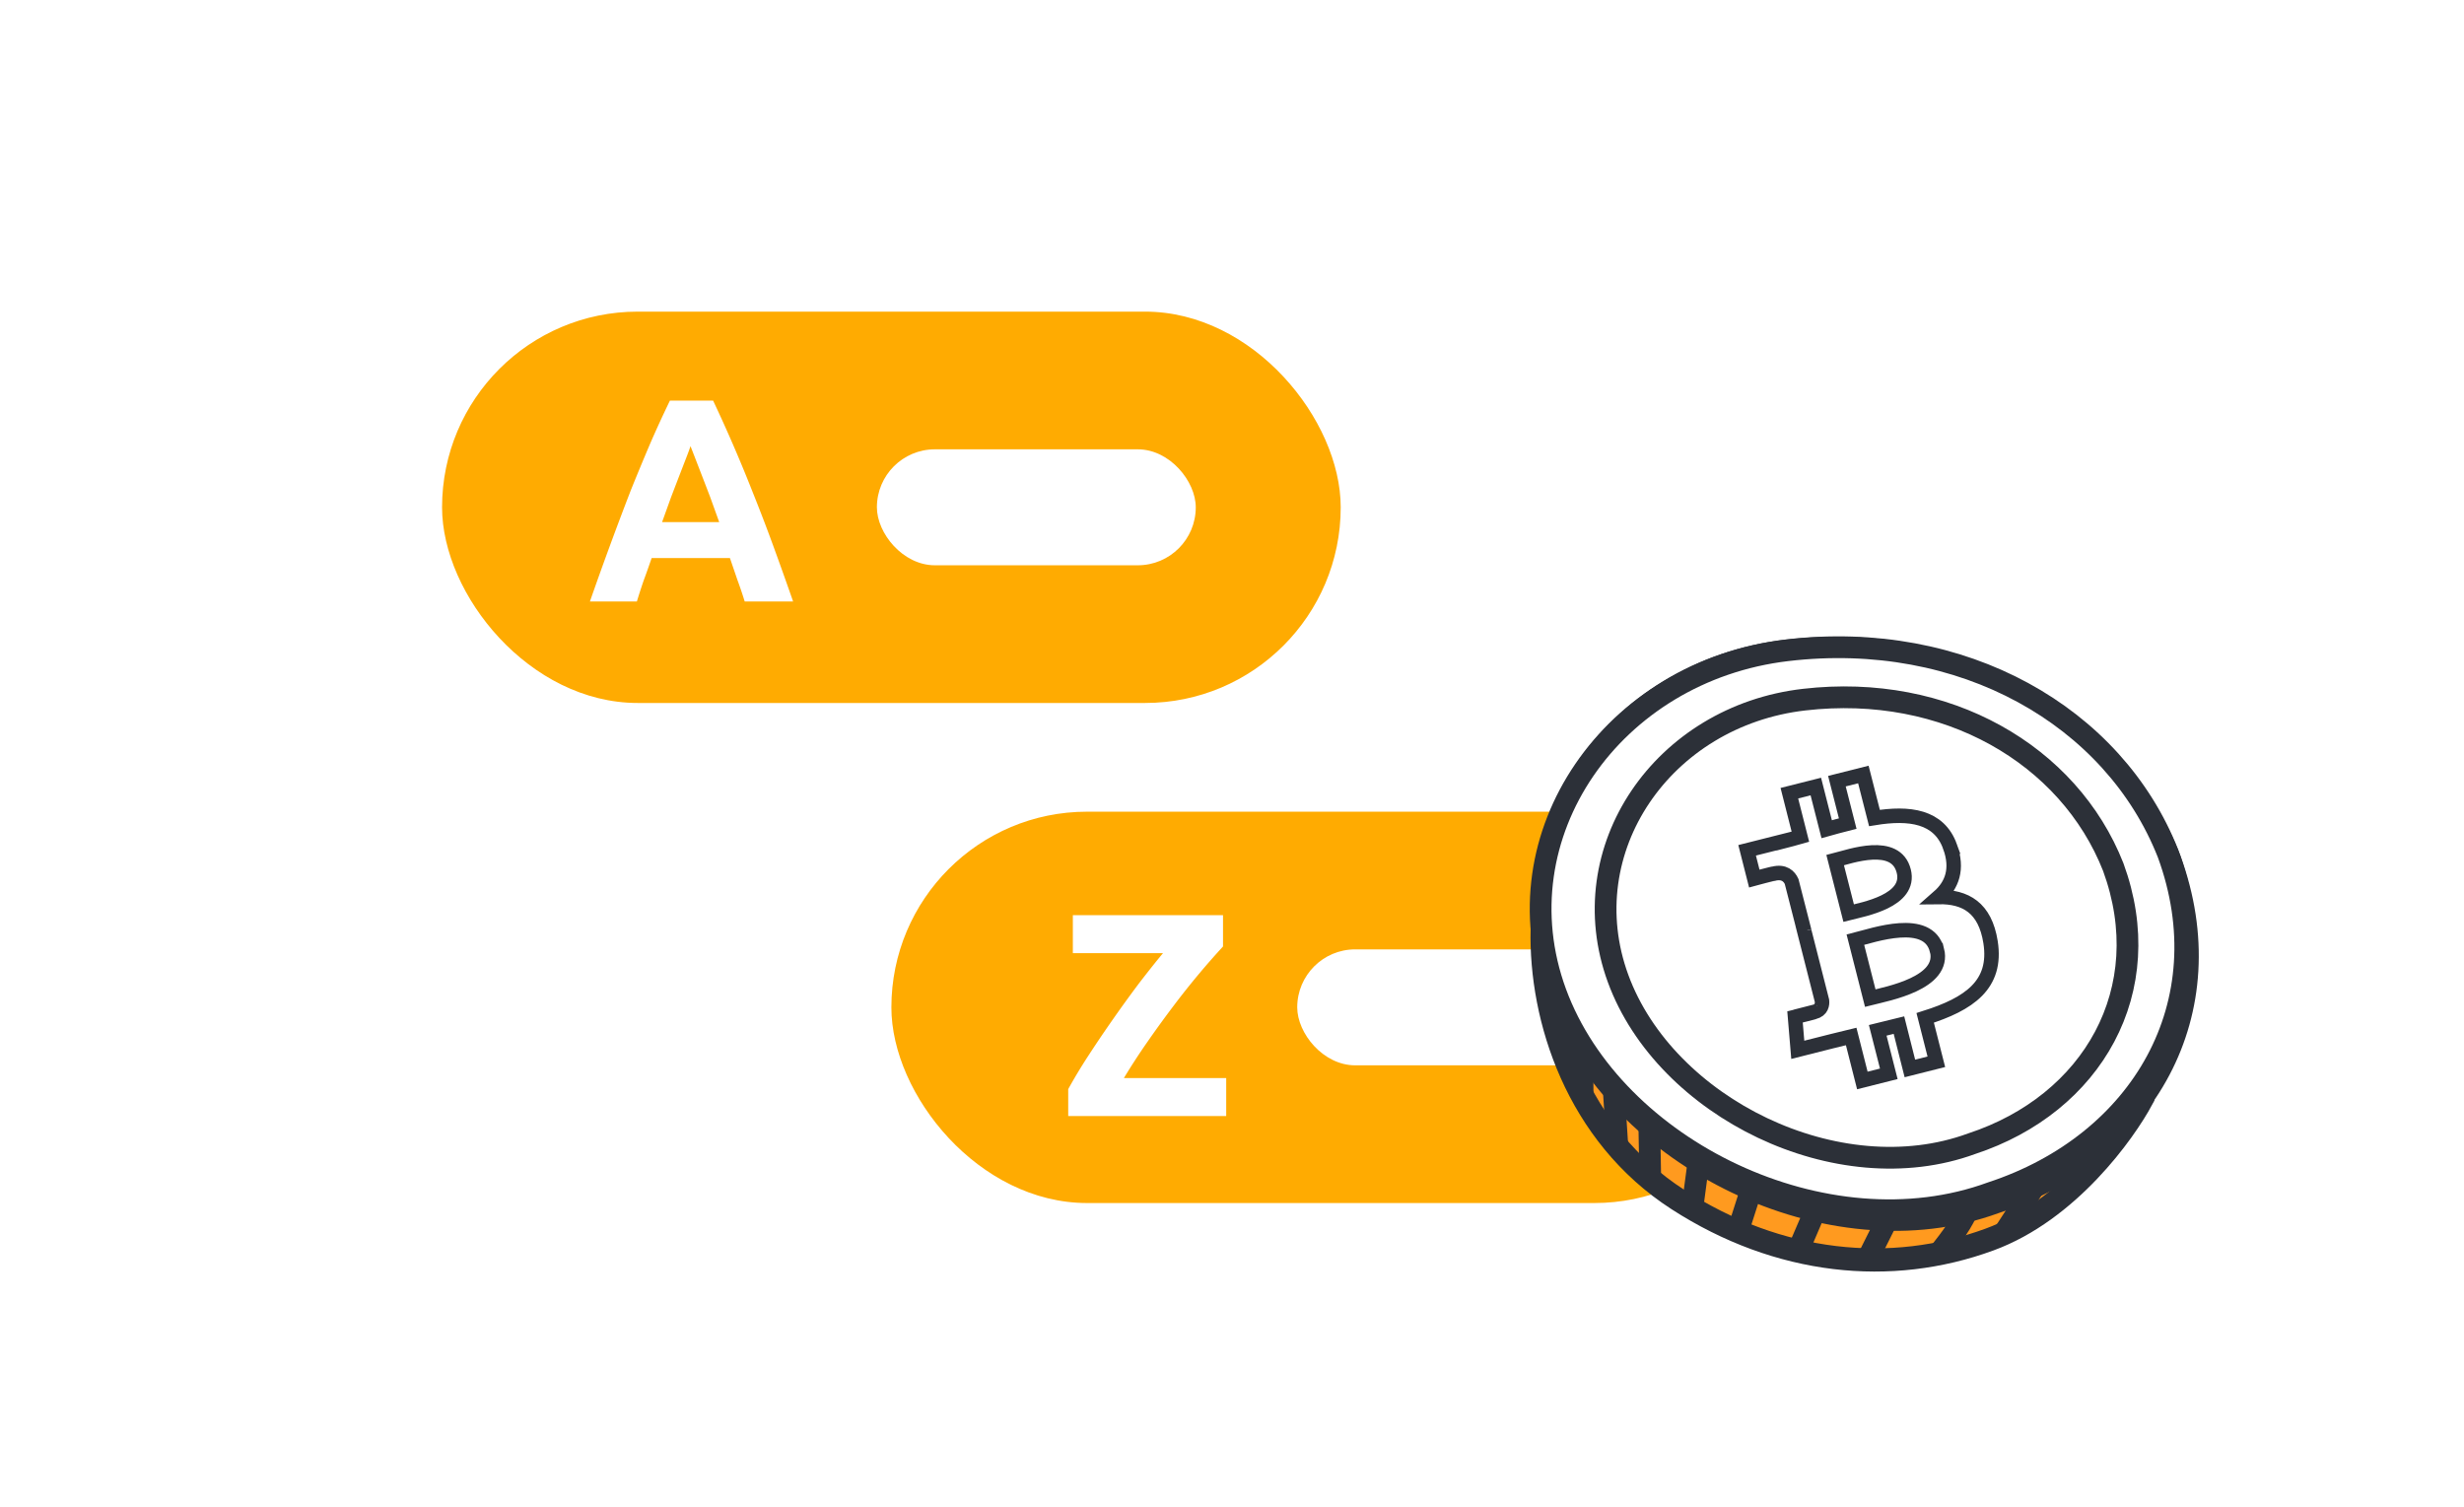 <svg width="340" height="208" viewBox="0 0 340 208" fill="none" xmlns="http://www.w3.org/2000/svg"><path fill="#fff" d="M0 0h340v208H0z"/><rect x="61" y="43" width="124" height="54" rx="27" fill="#FFAB01"/><path d="M102.76 83a55.4 55.4 0 0 0-1-2.96L100.72 77h-10.8c-.35 1.01-.7 2.03-1.08 3.04-.35 1.01-.67 2-.96 2.96H81.4a493.43 493.43 0 0 1 5.68-15.44 370 370 0 0 1 2.64-6.36c.88-2.03 1.79-4 2.72-5.92h5.96a206 206 0 0 1 5.32 12.28c.9 2.24 1.83 4.63 2.76 7.16.93 2.53 1.92 5.3 2.96 8.28h-6.68Zm-7.48-21.44c-.13.4-.33.95-.6 1.64a1302 1302 0 0 0-2.08 5.4l-1.24 3.44h7.88L98 68.6a1302 1302 0 0 0-2.72-7.04Z" fill="#fff"/><rect x="123" y="112" width="124" height="54" rx="27" fill="#FFAB01"/><path d="M168.76 130.6a109.62 109.62 0 0 0-6.68 8c-1.25 1.65-2.5 3.36-3.72 5.12a88.21 88.21 0 0 0-3.28 5.04h14.12V154h-21.8v-3.72a75.1 75.1 0 0 1 2.72-4.52 185.78 185.78 0 0 1 6.96-9.96c1.23-1.6 2.36-3.03 3.4-4.28h-12.44v-5.24h20.72v4.32Z" fill="#fff"/><rect x="121" y="62" width="44" height="16" rx="8" fill="#fff"/><rect x="179" y="131" width="52" height="16" rx="8" fill="#fff"/><path d="M274.52 171.04c10.88-3.98 18.6-14.8 21.08-19.43-4.26-22.03-26.78-57.55-82.8-23.4-.28 12.34 4.78 28.31 18.72 37.3 13.94 9 29.4 10.52 43 5.53Z" fill="#FF9A1F" stroke="#2C3038" stroke-width="3.2"/><path d="M267.7 172.75c1.22-1.51 3.66-4.8 3.7-5.88m-13.71 6.88 2.6-5.21m-12.13 3.91 2.3-5.36m-10.67 2.84 1.74-5.42m-8 2.13.78-5.87m-6.6 1.62-.12-6.88m-4.43 2.43-.45-7.02m-4.33.52-.03-6.64m58.05 25.56 4.08-6.29" stroke="#2C3038" stroke-width="3"/><path d="M214.89 137.55c-8.12-22.15 7.58-45.04 31.7-47.8 24.27-2.77 45.25 9.5 52.86 28.8 7.73 21.1-3.47 40.64-24.13 47.41-22.8 8.36-52.31-6.25-60.43-28.4Z" fill="#fff" stroke="#2C3038" stroke-width="3"/><path d="M214.67 136.97c-7.97-21.76 7.83-44.39 31.92-47.24 24.22-2.86 45.1 9.09 52.57 28.04 7.6 20.73-3.69 40.02-24.35 46.8-22.8 8.36-52.16-5.85-60.14-27.6Z" fill="#fff" stroke="#2C3038" stroke-width="3"/><path d="M223.28 135.04c-6.53-17.82 6.18-36.26 25.67-38.5 19.6-2.27 36.54 7.58 42.65 23.1 6.22 16.97-2.85 32.7-19.55 38.18-18.42 6.75-42.24-4.97-48.77-22.78Z" fill="#fff" stroke="#2C3038" stroke-width="3"/><path d="M269.08 116.82c-1.52-4.22-5.62-4.73-10.43-3.95l-1.53-6-3.65.92 1.49 5.85c-.96.24-1.94.51-2.9.78l-1.5-5.89-3.65.92 1.52 6c-.78.22-1.56.44-2.31.63v-.02l-5.04 1.27.99 3.9s2.68-.73 2.65-.67c1.48-.37 2.18.37 2.5 1.07l1.75 6.84.39-.07-.39.1 2.44 9.59c.05.48-.03 1.29-1.07 1.55.06.03-2.65.68-2.65.68l.38 4.54 4.75-1.2 2.62-.64 1.54 6.07 3.65-.92-1.53-6 2.93-.72 1.51 5.98 3.65-.92-1.54-6.06c6.05-1.91 9.95-4.55 9.02-10.45-.75-4.76-3.46-6.28-7.16-6.23 1.85-1.62 2.69-3.86 1.57-6.95Zm-1.8 14.28c1.15 4.54-6.74 6-9.21 6.62l-2.05-8.05c2.48-.62 10.05-3.3 11.25 1.43Zm-4.59-10.92c1.05 4.13-5.55 5.29-7.6 5.81l-1.86-7.3c2.06-.52 8.37-2.82 9.46 1.5Z" fill="#fff" stroke="#2C3038" stroke-width="2"/></svg>
